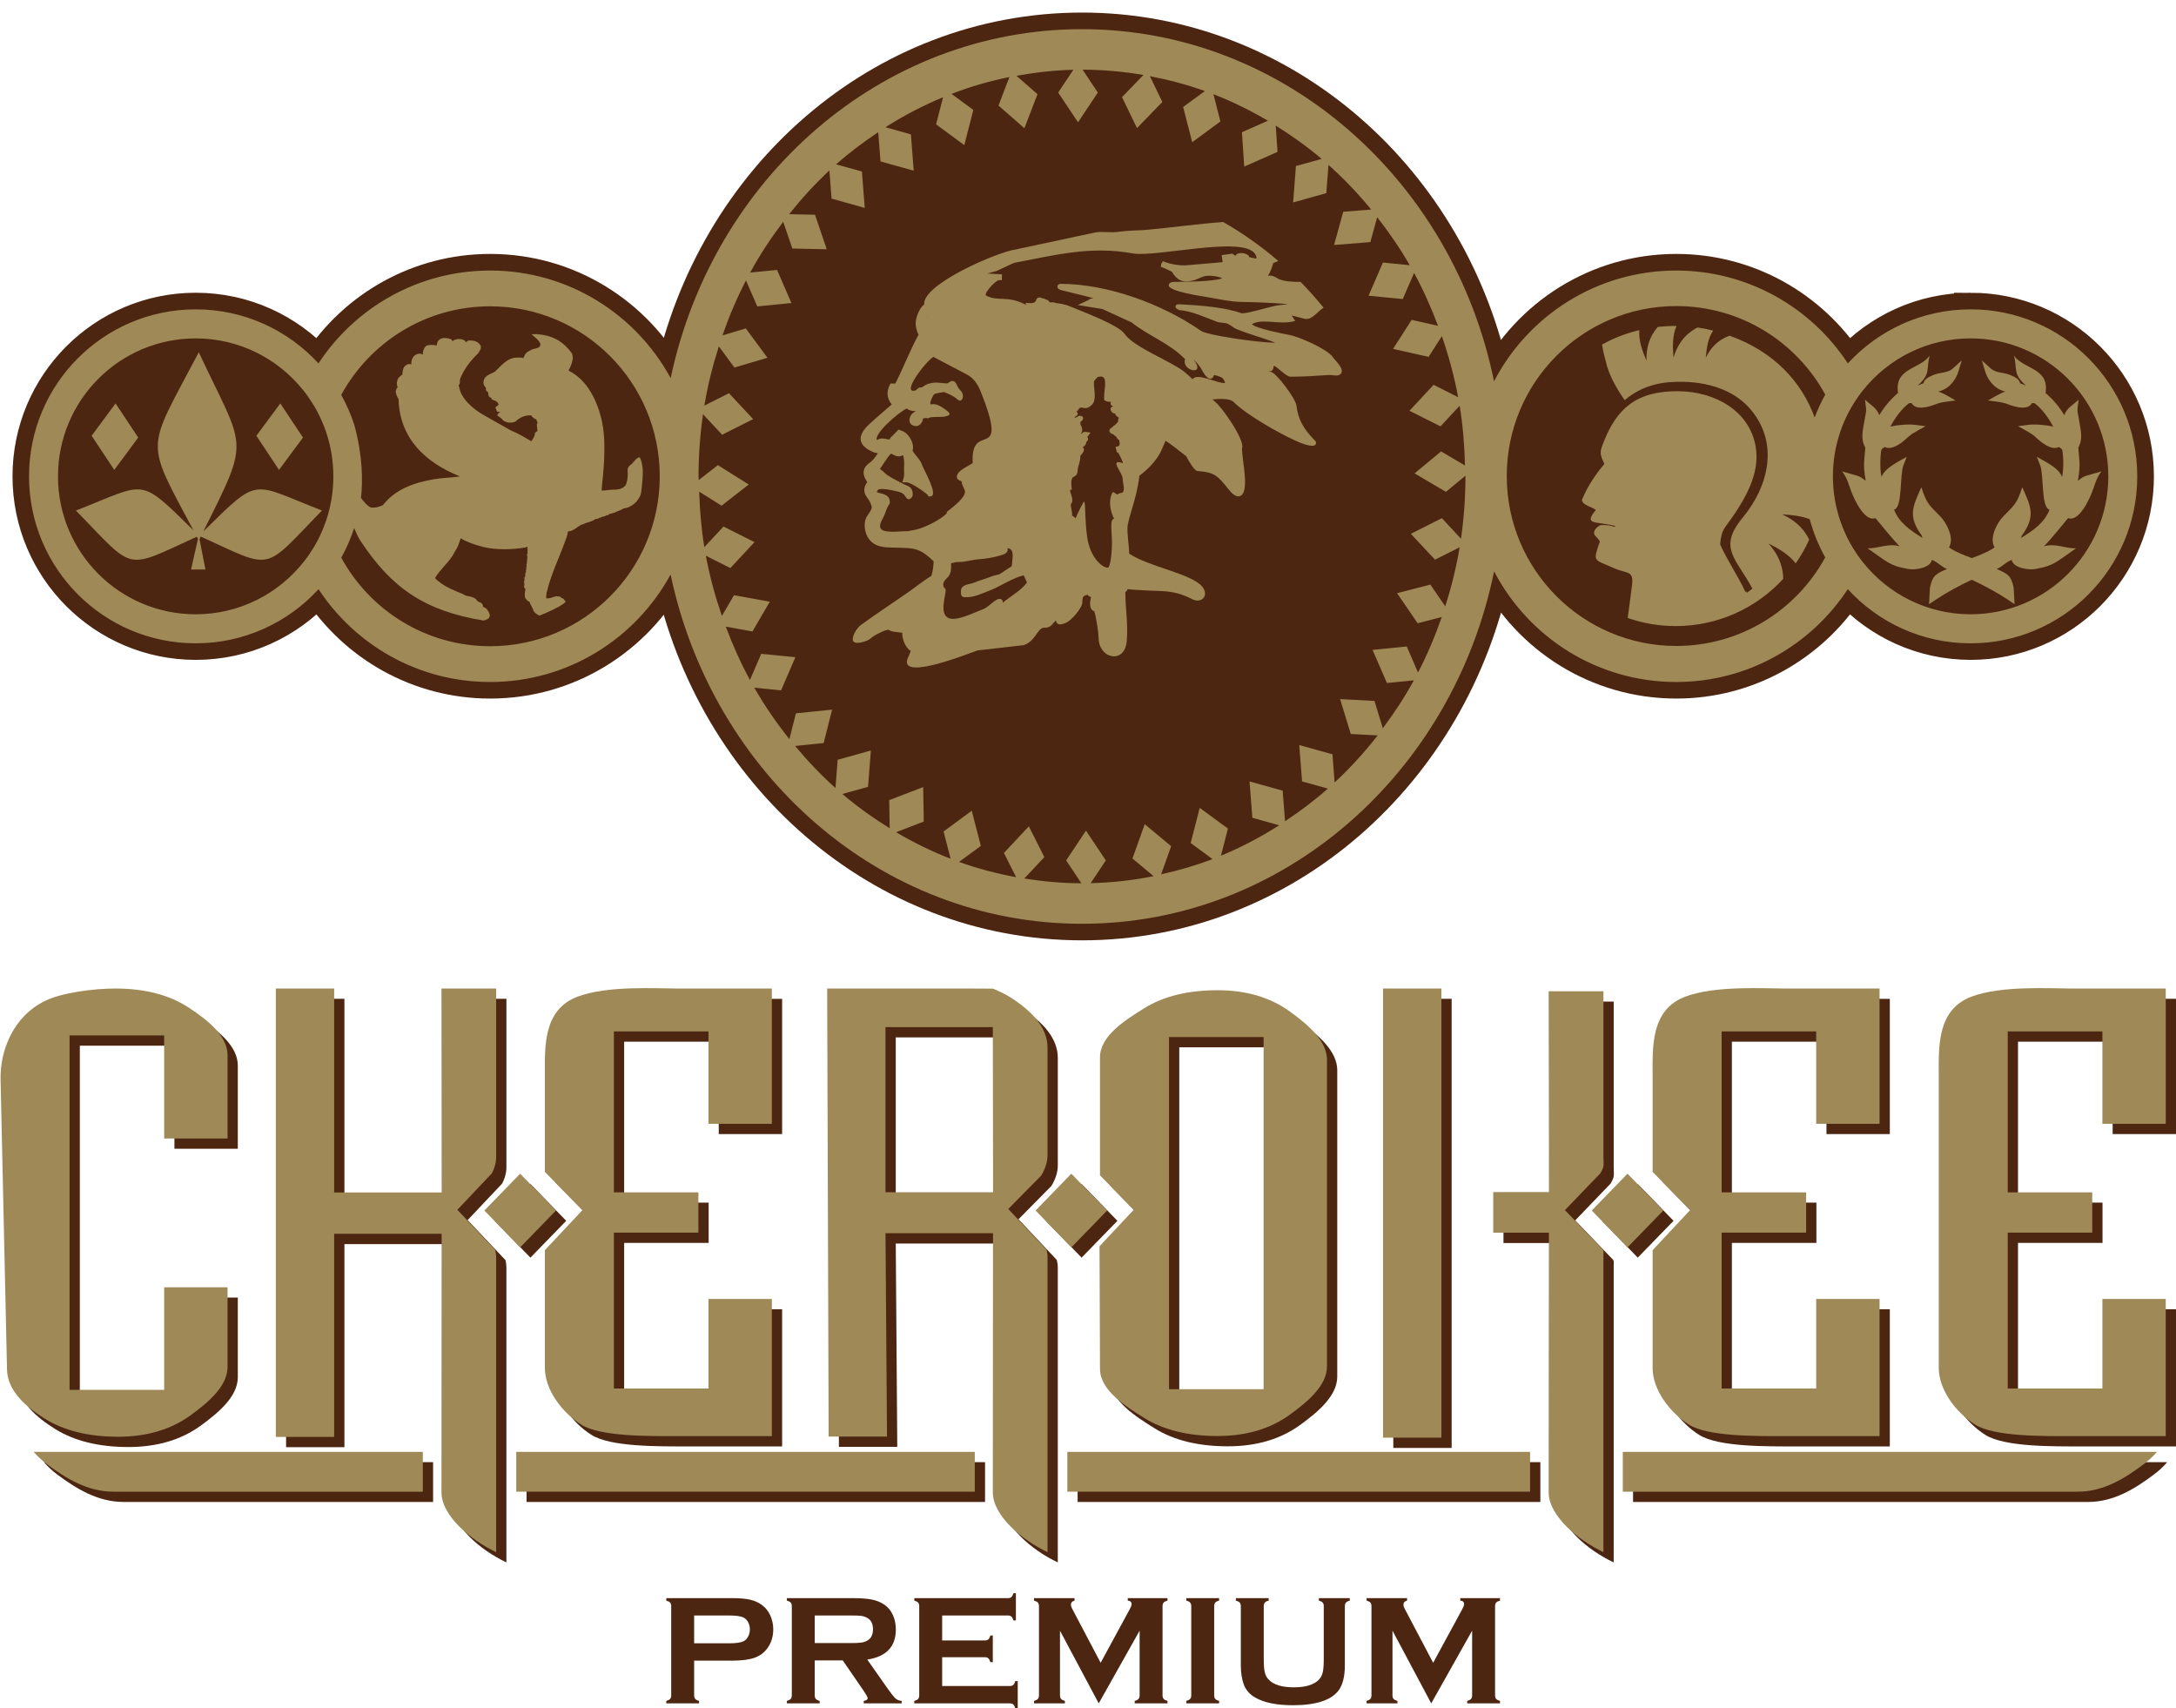 <svg width="279" height="219" viewBox="0 0 279 219" fill="none" xmlns="http://www.w3.org/2000/svg">
<g clip-path="url(#clip0_487_776)">
<path d="M252.669 39.658C246.44 39.658 240.832 42.328 236.926 46.589C232.221 39.417 224.116 34.682 214.915 34.682C204.766 34.682 195.951 40.444 191.56 48.88C186.285 23.077 164.634 3.74 138.729 3.74C112.965 3.74 91.407 22.871 85.989 48.474C81.529 40.26 72.833 34.681 62.845 34.681C53.642 34.681 45.543 39.416 40.834 46.587C36.928 42.327 31.32 39.658 25.091 39.658C13.291 39.658 3.723 49.241 3.723 61.066C3.723 72.883 13.291 82.471 25.091 82.471C31.325 82.471 36.936 79.795 40.843 75.531C45.547 82.695 53.643 87.431 62.845 87.431C72.829 87.431 81.517 81.856 85.981 73.65C91.385 99.269 112.947 118.425 138.729 118.425C164.652 118.425 186.306 99.066 191.568 73.243C195.961 81.673 204.77 87.43 214.915 87.43C224.117 87.43 232.209 82.694 236.917 75.527C240.824 79.794 246.436 82.471 252.669 82.471C264.468 82.471 274.032 72.883 274.032 61.065C274.032 49.24 264.468 39.657 252.669 39.657V39.658Z" fill="#4D2612"/>
<path d="M252.678 39.655C246.448 39.655 240.84 42.324 236.935 46.586C232.23 39.414 224.125 34.678 214.924 34.678C204.774 34.678 195.96 40.441 191.568 48.877C186.294 23.073 164.644 3.737 138.738 3.737C112.973 3.737 91.415 22.867 85.998 48.471C81.537 40.257 72.842 34.678 62.852 34.678C53.651 34.678 45.55 39.413 40.842 46.583C36.936 42.324 31.327 39.654 25.1 39.654C13.299 39.654 3.73 49.237 3.73 61.062C3.73 72.88 13.299 82.468 25.1 82.468C31.333 82.468 36.944 79.792 40.852 75.527C45.556 82.691 53.651 87.428 62.852 87.428C72.838 87.428 81.525 81.853 85.989 73.646C91.394 99.266 112.956 118.422 138.738 118.422C164.66 118.422 186.314 99.063 191.577 73.24C195.97 81.67 204.78 87.427 214.924 87.427C224.126 87.427 232.218 82.691 236.926 75.524C240.832 79.791 246.444 82.467 252.678 82.467C264.476 82.467 274.042 72.879 274.042 61.062C274.042 49.237 264.476 39.654 252.678 39.654V39.655Z" stroke="#4D2612" stroke-width="4.251" stroke-miterlimit="10"/>
<path d="M234.182 145.382V133.543H222.058V154.174H232.893V159.333H222.058V179.322H234.182V167.841H242.307V185.425H230.239C226.452 185.425 220.312 185.495 217.859 183.946C215.407 182.399 213.207 179.475 213.207 176.684V161.585L218.014 156.451L213.207 151.549V139.297C213.207 135.617 212.918 130.769 217.398 129.084C221.231 127.64 227.44 128.046 230.239 128.046H242.307V145.384H234.182V145.382Z" fill="#4D2612"/>
<path d="M270.877 145.382V133.543H258.742V154.174H269.578V159.333H258.742V179.322H270.877V167.841H279V185.425H266.931C263.138 185.425 257 185.495 254.553 183.946C252.096 182.399 249.897 179.475 249.897 176.684C249.897 164.225 249.897 151.762 249.897 139.296C249.897 135.617 249.61 130.769 254.092 129.084C257.918 127.639 264.128 128.045 266.932 128.045H279.001V145.383H270.878L270.877 145.382Z" fill="#4D2612"/>
<path d="M22.364 147.266V134.057H10.236V179.491H22.364V166.346H30.491V176.54C30.491 178.978 28.151 181.016 25.671 182.809C23.185 184.595 20.105 185.503 16.471 185.503C12.675 185.503 9.555 184.73 7.099 183.212C4.648 181.687 2.279 179.646 2.215 176.9L1.389 139.719C1.309 136.096 2.93 131.663 7.1 129.624C9.259 128.573 13.292 128.045 16.094 128.045C19.908 128.045 23.057 128.87 25.527 130.499C28.007 132.134 30.491 134.108 30.491 136.614V147.267H22.364V147.266Z" fill="#4D2612"/>
<path d="M92.155 145.382V133.543H80.028V154.174H90.861V159.333H80.028V179.322H92.155V167.841H100.281V185.425H88.206C84.416 185.425 78.284 185.495 75.831 183.946C73.379 182.399 71.179 179.475 71.179 176.684V161.585L75.989 156.451L71.179 151.549V139.297C71.179 135.617 70.884 130.769 75.374 129.084C79.199 127.64 85.408 128.046 88.206 128.046H100.281V145.384H92.155V145.382Z" fill="#4D2612"/>
<path d="M171.459 176.459C171.459 178.892 169.123 180.926 166.638 182.718C164.155 184.501 161.081 185.411 157.439 185.411C153.652 185.411 150.518 184.644 148.07 183.123C145.619 181.6 142.37 179.557 142.355 176.821L142.294 161.086L146.672 156.411L142.355 151.992V136.85C142.355 134.108 145.619 132.064 148.07 130.547C150.518 129.028 153.652 128.261 157.439 128.261C161.081 128.261 164.154 129.17 166.638 130.953C169.123 132.735 171.459 134.776 171.459 137.207V176.458V176.459ZM151.203 179.41H163.329V134.261H151.203V179.41Z" fill="#4D2612"/>
<path d="M57.921 128.045H64.932V149.643C64.932 150.363 64.732 151.057 64.391 151.721L59.958 156.411L64.812 161.547C64.888 161.857 64.931 162.183 64.931 162.514C64.931 175.107 64.931 187.669 64.931 200.295C61.602 198.728 57.92 195.601 57.92 192.624C57.92 181.644 57.933 170.475 57.94 159.489H44.161V185.526H36.681V128.045H44.161V154.186H57.945C57.955 145.14 57.919 137.088 57.919 128.045H57.921Z" fill="#4D2612"/>
<path d="M186.126 185.621H178.645V128.045H186.126C186.126 146.876 186.126 166.79 186.126 185.621ZM199.88 128.397H206.903V149.643C206.903 150.746 207.064 150.766 206.511 151.724L201.969 156.449L206.807 161.486C206.954 161.761 206.902 161.49 206.902 162.513C206.902 175.106 206.902 187.668 206.902 200.294C203.566 198.727 199.88 195.6 199.88 192.624C199.88 181.643 199.896 170.326 199.913 159.347H192.771V154.139H199.913C199.932 145.093 199.88 137.441 199.88 128.396L199.88 128.397Z" fill="#4D2612"/>
<path d="M114.852 132.989V154.158H128.645L128.612 132.989H114.852H114.852ZM128.613 128.058C129.557 128.427 130.436 128.877 131.237 129.414C133.716 131.079 135.628 133.087 135.628 135.627C135.628 140.22 135.628 144.816 135.628 149.408C135.628 150.308 135.314 151.189 134.815 152.028L130.592 156.305L135.497 161.518C135.58 161.844 135.627 162.179 135.627 162.515C135.627 175.107 135.627 187.67 135.627 200.296C132.3 198.729 128.612 195.602 128.612 192.625C128.612 181.644 128.625 170.397 128.636 159.413H114.852L115.045 185.481H107.563L107.372 128.045C108.971 128.045 128.613 128.032 128.613 128.059V128.058Z" fill="#4D2612"/>
<path fill-rule="evenodd" clip-rule="evenodd" d="M63.42 156.503L68.009 151.783L72.6 156.503L68.009 161.224L63.42 156.503Z" fill="#4D2612"/>
<path d="M209.386 187.443H277.87C277.389 188.009 276.819 188.544 276.149 189.041C273.751 190.846 271.006 192.546 267.733 192.546H209.386V187.443Z" fill="#4D2612"/>
<path d="M55.53 187.443H5.632C6.119 188.009 6.689 188.544 7.359 189.041C9.786 190.846 12.545 192.546 15.848 192.546H55.53V187.443Z" fill="#4D2612"/>
<path d="M67.511 192.546H126.299V187.443H67.511V192.546Z" fill="#4D2612"/>
<path d="M138.168 192.546H197.499V187.443H138.168V192.546Z" fill="#4D2612"/>
<path fill-rule="evenodd" clip-rule="evenodd" d="M134.097 156.503L138.681 151.783L143.271 156.503L138.681 161.224L134.097 156.503Z" fill="#4D2612"/>
<path fill-rule="evenodd" clip-rule="evenodd" d="M205.403 156.503L209.988 151.783L214.577 156.503L209.988 161.224L205.403 156.503Z" fill="#4D2612"/>
<path d="M232.865 144.064V132.224H220.742V152.854H231.577V158.015H220.742V178.004H232.865V166.522H240.991V184.106H228.923C225.136 184.106 218.996 184.176 216.543 182.627C214.091 181.081 211.892 178.157 211.892 175.365V160.267L216.698 155.133L211.892 150.231V137.978C211.892 134.299 211.602 129.451 216.083 127.767C219.915 126.322 226.125 126.726 228.923 126.726H240.991V144.065H232.865V144.064Z" fill="#9F8956"/>
<path d="M269.562 144.064V132.224H257.426V152.854H268.262V158.015H257.426V178.004H269.562V166.523H277.684V184.106H265.616C261.823 184.106 255.685 184.176 253.237 182.627C250.78 181.081 248.581 178.157 248.581 175.365C248.581 162.906 248.581 150.444 248.581 137.977C248.581 134.298 248.294 129.45 252.776 127.766C256.602 126.321 262.812 126.726 265.616 126.726H277.685V144.065H269.562L269.562 144.064Z" fill="#9F8956"/>
<path d="M21.049 145.947V132.737H8.921V178.173H21.049V165.028H29.175V175.22C29.175 177.66 26.836 179.698 24.355 181.49C21.869 183.277 18.79 184.185 15.155 184.185C11.359 184.185 8.24 183.412 5.784 181.894C3.332 180.369 0.964 178.326 0.899 175.581L0.074 138.401C-0.007 134.778 1.614 130.344 5.784 128.305C7.943 127.255 11.976 126.726 14.779 126.726C18.592 126.726 21.742 127.552 24.212 129.181C26.692 130.815 29.175 132.79 29.175 135.296V145.949H21.049V145.947Z" fill="#9F8956"/>
<path d="M90.839 144.064V132.224H78.712V152.854H89.545V158.015H78.712V178.004H90.839V166.522H98.965V184.106H86.891C83.1 184.106 76.968 184.176 74.515 182.627C72.063 181.081 69.863 178.157 69.863 175.365V160.267L74.673 155.133L69.863 150.231V137.978C69.863 134.299 69.568 129.451 74.058 127.767C77.883 126.322 84.092 126.726 86.891 126.726H98.965V144.065H90.839V144.064Z" fill="#9F8956"/>
<path d="M170.143 175.141C170.143 177.574 167.807 179.608 165.322 181.398C162.839 183.183 159.766 184.092 156.123 184.092C152.336 184.092 149.202 183.325 146.754 181.804C144.303 180.28 141.054 178.239 141.039 175.503L140.978 159.768L145.356 155.093L141.039 150.674V135.532C141.039 132.789 144.303 130.746 146.754 129.228C149.202 127.709 152.335 126.943 156.123 126.943C159.766 126.943 162.838 127.851 165.322 129.634C167.807 131.417 170.143 133.457 170.143 135.889V175.14V175.141ZM149.887 178.091H162.014V132.943H149.887V178.091Z" fill="#9F8956"/>
<path d="M56.605 126.725H63.616V148.325C63.616 149.045 63.416 149.74 63.075 150.402L58.642 155.093L63.496 160.228C63.572 160.539 63.615 160.865 63.615 161.196C63.615 173.788 63.615 186.35 63.615 198.977C60.286 197.41 56.604 194.283 56.604 191.307C56.604 180.325 56.619 169.157 56.624 158.17H42.845V184.208H35.365V126.725H42.845V152.868H56.629C56.639 143.821 56.603 135.771 56.603 126.725H56.605Z" fill="#9F8956"/>
<path d="M184.811 184.303H177.329V126.725H184.811C184.811 145.557 184.811 165.472 184.811 184.303ZM198.565 127.079H205.588V148.325C205.588 149.428 205.749 149.448 205.196 150.405L200.652 155.131L205.492 160.168C205.638 160.442 205.587 160.172 205.587 161.195C205.587 173.788 205.587 186.35 205.587 198.976C202.251 197.409 198.564 194.282 198.564 191.306C198.564 180.325 198.581 169.008 198.598 158.029H191.457V152.82H198.598C198.617 143.775 198.564 136.121 198.564 127.078L198.565 127.079Z" fill="#9F8956"/>
<path d="M113.536 131.671V152.838H127.329L127.296 131.671H113.536H113.536ZM127.297 126.74C128.241 127.109 129.12 127.557 129.922 128.095C132.4 129.76 134.311 131.769 134.311 134.309C134.311 138.901 134.311 143.495 134.311 148.088C134.311 148.99 133.998 149.87 133.499 150.708L129.276 154.987L134.181 160.2C134.264 160.526 134.311 160.86 134.311 161.196C134.311 173.789 134.311 186.351 134.311 198.977C130.984 197.41 127.296 194.284 127.296 191.307C127.296 180.326 127.309 169.078 127.319 158.095H113.536L113.729 184.163H106.246L106.056 126.726C107.655 126.726 127.297 126.714 127.297 126.74V126.74Z" fill="#9F8956"/>
<path fill-rule="evenodd" clip-rule="evenodd" d="M62.104 155.184L66.694 150.464L71.285 155.184L66.694 159.907L62.104 155.184Z" fill="#9F8956"/>
<path d="M208.07 186.125H276.554C276.073 186.69 275.503 187.226 274.833 187.723C272.436 189.528 269.69 191.228 266.418 191.228H208.07V186.125Z" fill="#9F8956"/>
<path d="M54.214 186.125H4.316C4.803 186.69 5.372 187.226 6.043 187.723C8.47 189.528 11.229 191.228 14.532 191.228H54.214V186.125H54.214Z" fill="#9F8956"/>
<path d="M66.195 191.228H124.983V186.125H66.195V191.228Z" fill="#9F8956"/>
<path d="M136.852 191.228H196.183V186.125H136.852V191.228Z" fill="#9F8956"/>
<path fill-rule="evenodd" clip-rule="evenodd" d="M132.782 155.184L137.365 150.464L141.955 155.184L137.365 159.907L132.782 155.184Z" fill="#9F8956"/>
<path fill-rule="evenodd" clip-rule="evenodd" d="M204.087 155.184L208.672 150.464L213.262 155.184L208.672 159.907L204.087 155.184Z" fill="#9F8956"/>
<path d="M154.012 42.426C149.069 38.992 142.043 36.389 135.969 36.389C135.483 36.389 135.4 37.029 136.027 37.186C136.195 37.226 136.357 37.265 136.524 37.305C137.124 37.451 137.73 37.605 138.328 37.751C138.95 37.904 139.567 38.057 140.182 38.215C139.997 38.235 139.836 38.283 139.69 38.367C139.567 38.437 139.459 38.52 139.331 38.575L138.188 39.106L141.341 39.612L145.079 41.325C147.228 43.031 149.899 43.986 151.842 45.938C151.883 45.97 151.908 46.008 151.95 46.046C151.44 47.583 154.712 48.241 153.042 46.113C153.361 46.377 153.835 46.981 153.959 47.172C154.191 47.576 154.724 48.703 155.29 48.534C155.519 48.463 155.613 48.279 155.645 48.077C155.994 48.102 156.706 48.368 156.82 48.547C156.877 48.637 157.056 48.932 157.08 49.083C156.35 49.288 153.455 47.682 152.915 48.624C152.567 48.284 152.205 47.949 151.836 47.656C150.042 46.231 145.416 44.565 144.183 42.789C143.39 41.648 138.755 39.928 137.31 39.323L137.243 39.298H137.23C136.927 39.154 136.481 39.03 136.176 38.969C135.903 38.916 135.643 38.877 135.37 38.84C135.129 38.709 134.824 38.776 134.675 38.763C134.653 38.763 134.621 38.763 134.601 38.758C134.563 38.708 134.518 38.661 134.475 38.611C134.319 38.404 134.199 38.449 134.014 38.356C133.865 38.235 133.767 38.261 133.617 38.242C133.385 38.083 132.963 38.044 132.837 38.499C132.614 39.278 130.956 38.458 131.649 39.13C129.135 37.775 127.979 38.745 126.405 37.871C126.2 37.491 127.661 35.951 128.083 35.913H128.456L128.472 35.167L126.566 35.065L127.746 34.75L130.018 33.698C135.286 32.708 139.798 31.494 145.217 32.483C148.221 33.033 159.372 30.165 160.933 32.56C161.022 32.697 161.076 32.85 161.102 33.009L161.055 33.161L160.158 32.961C160.156 32.846 160.199 32.776 159.774 32.569C159.251 32.321 158.428 32.455 158.428 32.805L158.005 32.525L156.636 32.701L156.769 33.609L151.908 34.026C151.134 34.026 150.187 33.887 149.439 33.616C149.424 33.614 149.416 33.609 149.404 33.603L149.084 33.486L149.017 33.645C148.916 33.727 148.871 33.862 148.884 33.995L148.813 34.192L149.15 34.325C149.154 34.325 149.156 34.328 149.163 34.328C149.521 34.474 149.896 34.659 150.246 34.834C150.933 35.925 151.607 36.304 152.998 35.953C153.387 35.859 153.884 35.584 154.306 35.449C154.713 35.239 156.186 35.381 156.704 35.671C155.709 36.117 151.361 36.138 150.687 36.138C150.388 36.138 149.912 36.138 149.853 36.539C149.742 37.367 154.192 37.981 154.751 38.079C156.035 38.312 157.97 38.712 159.259 38.712C160.041 38.712 163.263 38.799 165.123 38.995C164.613 39.065 164.118 39.116 163.941 39.132C162.971 39.23 159.776 40.309 159.135 40.147C157.106 39.39 153.779 39.141 151.582 39.026C151.429 39.01 151.277 39.008 151.118 39.008C150.578 39.008 150.563 39.529 151.146 39.723L151.141 39.751L151.367 39.774C151.417 39.784 151.474 39.786 151.525 39.79C152.909 39.937 154.671 40.741 155.986 41.233C156.455 41.418 156.981 41.328 157.397 41.502C157.789 41.667 158.144 42.026 158.565 42.198C160.041 42.799 161.542 43.203 163.022 43.74C163.115 43.776 163.308 43.845 163.511 43.931C161.247 43.935 154.751 42.952 154.014 42.43L154.012 42.426ZM143.779 63.19C143.554 63.219 143.398 63.279 143.267 63.413C143.09 63.318 142.862 63.158 142.76 63.096C142.564 62.974 141.858 64.559 142.844 66.493C142.25 66.562 142.571 68.204 142.571 69.507C142.564 71.193 142.319 72.643 142.095 72.746C141.738 72.911 140.25 72.109 139.592 69.797C139.02 67.757 139.261 64.177 138.973 64.3L138.915 64.401C138.683 64.779 138.239 65.668 137.914 66.434C137.788 66.294 137.636 66.186 137.458 66.116C137.506 65.614 137.268 64.975 137.293 64.656C137.782 64.119 137.21 63.269 137.185 62.818L137.427 62.78L137.389 62.42C137.185 60.486 138.093 61.599 138.18 60.277C138.208 59.691 138.531 59.231 138.519 58.458C138.69 58.166 139.216 57.758 138.882 57.407C138.862 57.382 138.836 57.362 138.818 57.347C138.998 57.223 139.158 57.083 139.23 56.891C139.295 56.727 139.316 56.643 139.316 56.593C139.536 56.467 139.568 56.23 139.415 56.007C139.427 55.995 139.433 55.986 139.439 55.977L139.833 55.455L139.18 55.365C138.888 55.333 138.83 55.472 138.646 55.613C138.634 55.62 138.611 55.62 138.593 55.626C138.659 55.466 138.792 55.324 138.754 54.984C138.729 54.729 138.553 54.548 138.537 54.417C138.525 54.347 138.506 54.157 138.531 54.077C138.633 54.017 138.709 53.95 138.774 53.877L138.796 53.859L138.792 53.852C138.974 53.578 138.837 53.279 138.462 53.317L138.437 53.279L138.271 53.355C138.256 53.362 138.246 53.368 138.228 53.375C138.132 53.413 138.137 53.403 138.093 53.445C137.98 53.496 137.875 53.547 137.769 53.61C137.801 53.511 137.835 53.438 137.853 53.425C138.309 53.164 138.235 52.962 138.028 52.777C138.247 52.606 138.336 52.356 138.482 52.275C138.799 52.115 139.206 52.67 139.968 51.919C140.773 51.251 140.059 49.272 140.316 48.808C140.424 48.617 140.587 48.553 140.705 48.353C142.268 47.822 141.502 49.908 141.568 51.085L141.581 51.289L141.759 51.393C141.988 51.523 142.228 51.505 142.436 51.514C142.368 51.727 142.344 51.934 142.664 52.054C142.686 52.061 142.705 52.07 142.725 52.07V52.077C142.48 52.163 142.288 52.318 142.445 52.662C142.559 52.91 142.757 52.977 142.966 53.015C143.007 53.2 143.15 53.378 143.341 53.455C143.359 53.457 143.365 53.464 143.384 53.468C143.401 53.534 143.413 53.598 143.449 53.653C143.341 53.785 143.329 53.927 143.365 54.047C143.22 54.233 143.004 54.459 142.887 54.533L142.706 54.634V54.697C142.449 54.882 142.045 55.08 142.344 55.462C142.467 55.608 142.607 55.646 142.751 55.658C142.758 55.672 142.763 55.674 142.763 55.684C142.858 55.856 142.941 55.856 143.088 55.936C143.137 55.99 143.178 56.133 143.245 56.219C143.315 56.296 143.405 56.343 143.486 56.403C143.525 56.588 143.585 56.869 143.558 56.995C143.525 57.081 143.461 57.167 143.378 57.202L143.028 57.303L143.224 58.022L143.341 57.993C143.544 58.308 143.861 58.957 144 59.373C142.099 58.749 143.934 60.566 143.934 61.312C143.934 61.803 144.383 63.111 143.781 63.19H143.779ZM128.554 77.28C128.589 77.122 128.561 76.976 128.434 76.867C128.028 76.505 127.247 77.28 126.949 77.513C126.757 77.662 126.373 77.967 126.16 78.049C125.085 78.463 123.319 79.337 122.196 79.337C120.401 79.337 121.055 77.094 121.229 75.92C121.341 75.213 121.02 75.621 120.928 74.945C121.061 73.896 122.079 74.338 121.938 72.219C122.254 72.125 122.597 72.039 122.9 72.045C123.859 72.051 124.674 71.743 125.564 71.688C126.395 71.631 127.424 71.465 128.227 71.218C128.37 71.177 128.523 71.129 128.663 71.078C129.07 70.926 129.316 70.595 129.157 70.284C130.154 70.344 129.793 71.575 129.725 72.581L128.22 73.572C128.002 73.712 127.51 73.736 127.209 73.864C126.465 74.195 125.653 74.357 124.91 74.691C124.373 74.933 123.206 74.869 123.206 75.778C123.206 76.17 123.175 76.568 123.753 76.568C124.998 76.568 125.722 76.142 126.84 75.724C128.187 75.222 129.825 74.08 131.26 73.756L131.673 74.669C130.962 75.665 129.653 76.378 128.554 77.28ZM117.398 67.906C117.038 67.974 116.693 68.044 116.331 68.102C116.102 68.091 116.376 68.102 116.122 68.088C115.41 68.111 114.731 68.21 114.025 68.152C113.924 68.136 113.822 68.114 113.705 68.12C112.571 67.951 112.699 67.319 113.226 66.384C113.492 65.906 113.594 65.416 113.819 64.964C113.949 64.698 114.158 64.59 114.074 64.233C114.064 63.482 113.245 63.318 112.662 63.177C112.613 63.161 112.445 63.114 112.419 63.069C112.413 63.024 112.483 62.914 112.502 62.884C112.57 62.79 112.648 62.733 112.766 62.714C113.332 62.627 114.135 62.796 114.7 62.923C115.009 62.99 115.43 63.069 115.703 63.242C115.939 63.384 116.021 63.566 116.179 63.782C116.383 64.087 116.645 64.026 116.815 63.852C117.163 63.604 117.034 62.884 116.793 62.583C116.565 62.304 116.307 62.268 116.007 62.127C115.404 61.817 113.851 61.078 113.436 60.626C113.212 60.392 113.017 60.264 112.815 60.111C113.138 59.749 114.21 57.839 114.356 58.203L114.687 58.368C115.075 58.559 115.455 58.539 115.799 58.343C115.909 58.813 115.956 59.316 115.919 59.767C115.867 60.342 116.014 60.754 115.842 61.344L115.699 61.831L116.204 61.834C116.807 61.847 118.45 62.98 118.96 63.464L119.031 63.651L119.316 63.628C120.389 63.551 118.433 60.2 118.229 59.614C117.944 58.799 117.328 58.374 117.001 57.769C117.283 56.983 116.645 55.828 116.001 55.412C115.823 55.298 115.626 55.218 115.429 55.15L115.207 55.072L114.121 56.179C114.194 56.604 113.257 55.975 112.616 56.318C112.555 56.354 112.501 56.388 112.457 56.419C111.931 55.745 115.178 52.832 116.284 52.367C116.54 52.65 117.03 52.679 117.422 52.718C117.378 52.743 117.337 52.766 117.291 52.788C116.521 53.156 116.236 54.468 117.338 54.614C117.841 54.727 118.329 54.164 118.338 53.659C118.474 53.607 118.714 53.567 118.804 53.583L118.928 53.633L119.071 53.575C119.566 53.375 120.544 53.499 121.113 53.404C122.18 53.225 121.678 52.826 121.177 52.475C120.636 52.094 120.113 51.725 119.405 51.823C119.379 51.823 119.322 51.84 119.302 51.83C119.184 51.61 119.598 50.708 119.773 50.548C119.931 50.404 120.687 50.325 120.998 50.262C121.189 50.301 121.525 50.454 121.678 50.529C122.039 50.701 122.491 50.949 122.79 51.226C123.322 51.725 123.843 50.67 123.083 49.982C122.636 49.572 122.668 48.787 122.046 48.847C121.81 48.876 121.545 49.155 121.411 49.155C120.446 49.126 120.097 48.9 119.007 49.207C118.683 49.295 118.432 49.536 118.16 49.67C117.728 49.598 117.562 50.001 117.365 50.055C115.495 50.555 118.605 46.413 119.67 45.751L123.956 48.001C124.846 48.461 125.392 49.302 125.754 50.212C129.514 59.712 124.38 53.671 124.719 59.359C124.117 59.806 122.592 60.355 122.69 61.204C122.737 61.586 123.236 61.602 123.291 61.726C123.342 62.237 123.564 62.451 123.703 62.872C123.965 63.68 122.104 65.062 121.618 65.447L121.366 65.645L121.426 65.746C120.744 66.595 118.394 67.712 117.398 67.905V67.906ZM118.935 40.447L118.94 40.441C118.928 40.499 118.908 40.562 118.868 40.632C118.866 40.645 118.858 40.658 118.848 40.67C118.87 40.582 118.908 40.499 118.935 40.447ZM165.284 42.928C164.701 42.82 161.046 42.126 160.511 41.561C160.677 41.446 161.073 41.324 161.197 41.3C162.176 41.049 164.34 41.51 165.528 41.261L166.065 41.146L165.62 40.437L167.182 40.847C168.191 41.118 168.753 40.082 169.671 39.461H169.72C168.785 38.307 167.798 37.2 166.761 36.141C165.826 36.134 164.819 36.113 163.965 35.778C162.056 34.519 162.392 36.624 163.26 33.723C163.485 33.641 163.701 33.551 163.896 33.45C161.699 31.566 159.336 29.891 156.831 28.462C153.586 28.7 150.336 29.154 147.179 29.452C145.944 29.562 144.693 29.531 143.464 29.715C142.502 29.855 141.464 29.659 140.492 29.786L130.243 31.98C127.912 32.286 118.228 36.454 118.501 39.022C118.247 39.201 117.959 39.614 117.828 39.894C117.301 41.016 117.25 41.808 117.774 42.909C116.672 44.92 115.861 47.078 114.822 49.118C114.812 49.134 114.802 49.147 114.798 49.163H114.189L114.078 49.366C113.611 50.26 113.745 51.129 114.342 51.842C113.341 52.728 112.309 53.568 111.338 54.493C109.779 55.981 110.086 57.219 112.087 58.005C112.246 58.043 112.405 58.082 112.551 58.112C112.242 58.586 111.902 59.057 111.436 59.385C110.956 59.725 110.658 60.173 110.744 60.778C110.799 61.141 110.984 61.487 111.192 61.802C110.916 62.189 110.744 62.623 110.848 63.125C110.916 63.43 111.091 63.672 111.272 63.92C111.364 64.041 111.456 64.175 111.523 64.308C111.567 64.407 111.611 64.506 111.654 64.607C111.694 64.712 111.732 64.823 111.763 64.925C111.809 65.072 111.745 65.246 111.677 65.374C111.37 65.982 110.988 66.22 110.887 66.977C110.823 67.479 110.896 68.013 111.079 68.485C111.878 70.473 113.871 70.142 115.579 70.225C116.152 70.243 116.795 70.262 117.348 70.408C117.858 70.542 118.298 70.784 118.721 71.096C119.072 71.356 119.397 71.655 119.713 71.961C119.662 72.615 119.636 73.201 119.407 73.831C118.43 74.416 117.51 75.173 116.585 75.826C114.524 77.269 112.42 78.631 110.392 80.113C109.889 80.485 109.337 81.348 109.337 81.983C109.337 82.829 111.296 82.222 111.655 81.821C111.915 81.542 113.591 80.635 113.959 80.746C114.251 81.007 115.097 81.033 115.688 81.11C115.636 81.86 116.084 83.068 116.773 83.444C116.703 83.717 116.405 84.295 116.334 84.513C115.465 87.327 124.52 83.644 125.33 83.385L131.238 82.708C132.769 82.226 133.033 80.479 133.842 80.479C134.887 80.479 134.88 79.925 135.386 79.554C135.519 80.155 135.932 80.148 136.694 79.833C137.355 79.554 138.771 77.933 138.771 77.231C138.771 76.344 138.996 76.384 139.425 76.242C139.533 76.381 139.682 76.451 139.879 76.546C139.739 77.17 139.609 78.124 140.295 78.356C140.542 78.99 140.859 81.185 140.859 81.732C140.859 84.488 144.219 85.201 144.467 82.177C144.661 79.874 144.292 78.077 144.286 75.888C144.451 75.834 144.531 75.694 144.562 75.522C145.79 75.681 148.416 75.742 149.019 75.777C150.519 75.858 151.559 76.152 152.881 76.82C154.083 77.422 155.117 76.305 154.083 75.134C152.671 73.528 147.223 72.629 144.784 70.974C144.759 69.817 144.486 68.458 144.58 67.387C144.803 66.149 145.386 64.575 145.686 63.245C145.856 62.502 146.009 61.743 146.092 60.986C147.178 60.163 148.172 59.168 148.81 57.962C148.922 57.768 149.308 56.771 149.438 56.516C149.858 56.713 151.655 58.137 152.089 58.486C152.341 58.965 153.131 60.352 153.512 60.377C155.701 60.546 156.112 60.949 157.485 62.686C157.807 63.094 158.424 63.828 159.031 63.576C159.893 63.217 159.605 60.936 159.532 60.205C159.484 59.69 159.202 57.882 159.256 57.444C159.633 56.369 156.571 52.054 155.795 51.511C155.687 51.425 155.579 51.317 155.466 51.203C156.431 51.119 157.694 51.05 158.173 51.537C159.815 53.181 163.997 55.548 166.175 56.527C166.581 56.712 168.442 57.52 168.696 56.947C168.828 56.642 168.617 56.499 168.59 56.471C167.26 55.132 166.431 53.862 166.219 51.967C166.123 51.121 163.635 47.727 162.898 47.654C162.816 47.641 162.692 47.609 162.529 47.56C162.586 47.572 162.646 47.582 162.709 47.588C163.258 47.655 163.26 47.177 163.323 46.878C163.828 47.078 164.914 48.291 165.464 48.291C167.08 48.291 168.747 48.188 170.362 48.075C170.875 48.032 171.602 48.366 171.956 47.852C172.365 47.24 171.208 46.249 170.871 45.759C170.162 44.734 166.536 43.149 165.283 42.926L165.284 42.928Z" fill="#9F8956"/>
<path d="M26.07 68.127C32.187 55.883 31.44 57.868 25.488 45.16C18.722 58.04 18.495 56.114 24.793 67.976C17.679 60.98 18.854 61.91 9.736 65.447C17.406 73.332 15.855 73.076 25.231 68.806L25.382 69.092L24.495 73.007H26.342L25.579 69.116L25.741 68.785C35.169 73.076 33.601 73.346 41.281 65.447C32.1 61.887 33.36 60.971 26.07 68.127H26.07Z" fill="#9F8956"/>
<path d="M38.845 56.096L35.939 51.719L32.872 55.862L35.775 60.238L38.845 56.096Z" fill="#9F8956"/>
<path d="M17.722 56.096L14.816 51.719L11.749 55.862L14.652 60.238L17.722 56.096Z" fill="#9F8956"/>
<path d="M268.251 60.773C267.183 61.07 267.191 61.04 266.419 61.638C266.85 59.359 266.503 58.569 266.483 57.359C267.145 56.148 266.744 55.091 266.524 53.598C266.469 53.186 266.326 52.798 266.371 52.388L266.511 51.245C265.747 51.944 265.059 52.252 264.67 53.217C264.045 52.159 263.326 51.303 262.275 50.37C262.787 47.152 259.467 47.364 258.213 45.581C258.695 47.319 258.019 47.878 259.755 49.426C259.692 49.393 259.063 49.155 258.999 49.125C258.936 48.547 258.137 48.229 257.63 48.031C256.861 47.73 255.885 47.813 255.269 47.256L254.104 46.201L254.548 47.666C254.818 48.555 255.536 49.555 256.44 49.96C256.635 50.049 256.866 50.136 257.11 50.202C256.735 50.321 256.372 50.492 255.937 50.742L254.89 51.339L256.101 51.5C256.532 51.554 257.026 51.657 257.428 51.816C258.255 52.136 260.008 52.693 260.524 51.673L260.878 51.69C261.269 51.993 262.296 52.878 263.255 54.685C262.415 54.491 260.954 54.338 259.977 54.474L258.75 54.639L259.817 55.23C260.232 55.464 260.683 55.73 261.02 56.059C261.65 56.657 262.996 57.804 263.974 57.307C264.032 57.338 264.087 57.367 264.132 57.399L264.352 57.575C264.374 57.602 264.391 57.63 264.404 57.655C264.493 57.892 264.683 59.834 264.391 61.169C264.18 60.41 263.193 59.707 262.216 59.155L261.161 58.563L261.584 59.652C262.083 60.929 261.681 65.08 262.787 65.335C262.146 66.993 260.731 67.982 259.126 68.97C259.171 68.865 259.21 68.756 259.239 68.651C261.042 66.172 260.396 64.933 259.286 62.46C258.601 64.573 258.328 64.695 256.827 66.234C256.054 67.025 255.015 69.002 255.738 70.149C255.413 70.493 254.075 71.064 253.719 71.202L252.815 71.544L251.917 71.202C251.561 71.064 250.223 70.493 249.898 70.149C250.615 69.002 249.581 67.025 248.809 66.234C247.308 64.695 247.03 64.573 246.351 62.46C245.24 64.933 244.589 66.172 246.397 68.651C246.422 68.756 246.46 68.865 246.511 68.97C244.906 67.981 243.487 66.993 242.849 65.335C243.956 65.08 243.554 60.929 244.052 59.652L244.475 58.563L243.418 59.155C242.444 59.707 241.456 60.41 241.244 61.169C240.953 59.834 241.145 57.892 241.236 57.655C241.244 57.63 241.261 57.602 241.282 57.575L241.501 57.399C241.549 57.367 241.603 57.338 241.667 57.307C242.633 57.804 243.984 56.657 244.615 56.059C244.951 55.73 245.401 55.464 245.817 55.23L246.886 54.639L245.657 54.474C244.682 54.338 243.221 54.491 242.381 54.685C243.339 52.879 244.365 51.993 244.758 51.69L245.112 51.673C245.628 52.693 247.381 52.136 248.208 51.816C248.609 51.657 249.102 51.553 249.533 51.5L250.747 51.339L249.699 50.742C249.263 50.492 248.901 50.321 248.525 50.202C248.77 50.136 249.001 50.049 249.192 49.96C250.1 49.554 250.818 48.555 251.089 47.666L251.533 46.201L250.366 47.256C249.749 47.813 248.774 47.729 248.006 48.031C247.499 48.229 246.7 48.547 246.638 49.125C246.574 49.156 245.945 49.394 245.881 49.426C247.617 47.878 246.94 47.32 247.422 45.581C246.169 47.364 242.849 47.152 243.361 50.37C242.303 51.303 241.591 52.159 240.962 53.217C240.578 52.252 239.889 51.944 239.125 51.245L239.263 52.388C239.311 52.798 239.167 53.187 239.111 53.598C238.888 55.092 238.49 56.148 239.154 57.359C239.129 58.569 238.786 59.359 239.218 61.638C238.441 61.039 238.453 61.07 237.384 60.773L236.198 60.434C236.898 61.391 236.971 61.983 237.378 63.037C237.74 63.984 239.067 66.948 240.464 66.416C241.216 67.312 242.664 69.121 243.563 70.033C242.175 69.6 240.835 70.317 239.455 70.296L241.445 71.692C242.61 72.483 243.272 72.69 244.679 72.947C245.598 73.108 247.5 72.803 247.703 71.772C248.537 72.111 248.875 72.631 249.631 72.941C248.529 73.405 248.027 73.727 247.782 74.281C247.622 74.623 247.51 75.035 247.448 75.407L247.334 77.454L248.184 76.887C249.631 75.922 251.219 75.068 252.815 74.323C254.417 75.068 256.005 75.922 257.453 76.887L258.3 77.454L258.188 75.407C258.125 75.035 258.015 74.623 257.854 74.281C257.609 73.727 257.106 73.406 256.005 72.941C256.76 72.632 257.093 72.111 257.93 71.772C258.136 72.803 260.036 73.108 260.958 72.947C262.363 72.689 263.028 72.483 264.191 71.692L266.177 70.296C264.8 70.317 263.461 69.601 262.076 70.033C262.971 69.121 264.42 67.312 265.172 66.416C266.569 66.948 267.896 63.984 268.254 63.037C268.663 61.983 268.735 61.391 269.433 60.434L268.25 60.773H268.251Z" fill="#9F8956"/>
<path d="M252.669 78.748C247.069 78.748 242.077 76.133 238.843 72.059L238.724 71.908L238.666 71.831L238.61 71.757L238.551 71.68L238.495 71.606L238.268 71.298V71.295L238.052 70.983L238.027 70.948L237.997 70.902C237.853 70.688 237.719 70.475 237.583 70.257L237.57 70.231L237.351 69.864L237.338 69.847L237.157 69.519V69.514L237.143 69.49L237.11 69.427L236.946 69.112L236.928 69.087L236.759 68.742L236.755 68.73C236.451 68.098 236.185 67.447 235.952 66.779V66.775L235.941 66.733L235.923 66.685C235.331 64.918 235.011 63.028 235.011 61.066C235.011 59.097 235.335 57.201 235.927 55.432L235.941 55.391L235.958 55.34C236.277 54.399 236.675 53.496 237.143 52.636L237.161 52.605C237.223 52.493 237.282 52.38 237.346 52.268L237.351 52.261C237.633 51.767 237.943 51.286 238.268 50.827L238.271 50.821L238.521 50.484L238.554 50.436L238.742 50.195L238.787 50.134L238.847 50.06C242.08 45.989 247.069 43.379 252.668 43.379C262.415 43.379 270.32 51.299 270.32 61.065C270.32 70.827 262.414 78.747 252.668 78.747L252.669 78.748ZM217.648 41.984C215.916 42.895 215.046 44.263 214.569 45.843C214.451 44.409 214.425 43.008 214.958 41.785C214.154 41.782 213.354 41.824 212.555 41.911C211.409 43.239 211.063 44.706 211.106 46.245C210.553 44.937 210.085 43.629 210.19 42.322C208.521 42.72 206.904 43.333 205.409 44.173C205.462 44.507 205.52 44.828 205.581 45.137L206.057 46.98C206.575 48.575 207.305 49.835 208.305 51.303C210.73 49.243 213.377 48.886 215.903 48.949C219.771 49.051 222.684 50.386 224.462 52.489C228.154 56.859 226.731 62.392 223.441 66.36C220.199 70.278 222.642 71.595 224.688 75.461C224.459 75.64 224.227 75.819 223.99 75.989L223.91 75.807L223.787 75.881C222.918 73.954 221.376 71.694 220.553 69.791C220.621 68.958 220.764 68.168 221.206 67.559C223.805 64.049 225.704 60.73 225.105 57.236C224.324 52.699 219.932 50.207 215.253 50.152C209.691 50.085 207.272 52.517 205.652 56.577C205.092 57.98 205.078 58.132 205.705 59.464C204.814 60.542 203.671 62.07 202.841 64.049C202.798 64.746 204.031 64.925 204.622 65.37C203.455 66.761 203.965 66.904 205.092 67.065C205.25 67.083 207.055 67.345 207.093 67.451C207.052 67.601 206.955 67.507 206.643 67.426C205.993 67.261 205.213 67.296 205.11 67.356C204.467 67.735 204.16 68.361 204.568 68.724C204.798 68.928 205.01 69.234 205.138 69.395C204.201 72.128 204.316 71.656 206.928 72.829C208.673 73.607 209.506 73.057 209.243 75.093C209.145 75.839 209.048 76.585 208.952 77.33L208.699 79.223C210.629 79.894 212.697 80.261 214.859 80.261C220.308 80.261 225.214 77.931 228.64 74.21C228.61 72.347 227.858 70.906 226.748 69.669C228.106 70.353 229.388 71.105 230.239 72.223C230.91 71.263 231.49 70.246 231.972 69.174C231.19 67.579 229.957 66.605 228.5 65.942C229.75 66.013 230.965 66.142 232.039 66.56C232.503 68.288 233.171 69.932 234.025 71.459C230.333 78.219 223.172 82.809 214.935 82.809C202.93 82.809 193.191 73.054 193.191 61.022C193.191 48.992 202.93 39.236 214.935 39.236C223.176 39.236 230.342 43.825 234.029 50.587C233.504 51.527 233.052 52.506 232.671 53.524C231.017 48.977 227.47 45.069 221.765 43.035C220.228 43.583 219.324 44.608 218.712 45.86C218.816 44.588 218.989 43.356 219.661 42.38C219 42.213 218.327 42.082 217.648 41.984ZM187.325 69.064L184.875 66.428L180.897 68.434L183.992 71.75L187.15 70.166C186.72 72.761 186.087 75.283 185.306 77.733L183.396 74.943L179.127 76.043L181.767 79.898L184.857 79.102C184.001 81.562 182.995 83.948 181.812 86.219L180.372 82.877L175.984 83.316L177.827 87.56L181.281 87.218C180.103 89.375 178.756 91.414 177.303 93.362L176.229 89.857L171.825 89.624L173.194 94.096L176.645 94.274C174.96 96.439 173.11 98.458 171.12 100.311L170.846 96.698L166.585 95.512L166.949 100.172L170.254 101.096C168.527 102.629 166.682 104.007 164.764 105.282L164.46 101.362L160.212 100.176L160.574 104.837L164.017 105.798C161.643 107.308 159.153 108.624 156.547 109.698L157.441 106.221L153.823 103.565L152.665 108.074L155.466 110.131C153.338 110.947 151.128 111.587 148.877 112.084L150.164 108.48L146.775 105.658L145.199 110.058L147.915 112.321C145.292 112.846 142.595 113.154 139.84 113.218L141.787 110.3L139.241 106.487L136.7 110.3L138.654 113.231C136.162 113.228 133.725 113.003 131.336 112.617L133.903 109.88L131.914 105.934L128.721 109.344L130.284 112.452C127.779 111.992 125.329 111.34 122.969 110.495L125.76 108.442L124.595 103.933L120.984 106.594L121.883 110.087C119.455 109.149 117.124 107.998 114.899 106.687L118.441 105.32L118.366 100.899L114.012 102.575L114.075 106.178C111.951 104.867 109.915 103.412 108.007 101.788L111.3 100.869L111.659 96.211L107.402 97.4L107.123 101.019C105.269 99.367 103.552 97.552 101.942 95.63L105.607 95.255L106.689 90.972L102.052 91.446L101.211 94.755C99.56 92.685 98.048 90.487 96.71 88.159L100.147 88.501L101.984 84.248L97.604 83.817L96.156 87.168C94.965 84.986 93.944 82.692 93.057 80.328L96.478 80.951L98.703 77.135L94.112 76.301L92.558 78.959C91.702 76.468 90.998 73.894 90.502 71.241L93.648 72.821L96.741 69.498L92.767 67.501L90.307 70.14C89.924 67.82 89.73 65.439 89.646 63.024L92.517 64.828L96.001 62.111L92.045 59.628L89.586 61.548C89.582 61.393 89.566 61.24 89.566 61.079C89.566 58.368 89.763 55.702 90.139 53.1L92.59 55.732L96.566 53.732L93.47 50.41L90.312 51.996C90.743 49.391 91.38 46.86 92.166 44.404L94.171 47.119L98.403 45.862L95.625 42.106L92.63 42.997C93.48 40.557 94.48 38.198 95.649 35.947L97.094 39.283L101.473 38.849L99.632 34.606L96.182 34.943C97.431 32.651 98.863 30.485 100.422 28.431L101.591 31.86L106.001 31.954L104.498 27.529L101.178 27.459C102.769 25.462 104.49 23.576 106.343 21.849L106.62 25.462L110.873 26.65L110.514 21.988L107.203 21.068C108.907 19.561 110.723 18.203 112.604 16.945L112.895 20.694L117.153 21.88L116.791 17.221L113.53 16.31C115.873 14.823 118.34 13.53 120.916 12.466L120.021 15.942L123.639 18.601L124.798 14.091L122.001 12.035C124.396 11.112 126.879 10.392 129.425 9.873L128.023 13.532L131.346 16.435L133.025 12.073L130.33 9.721C132.708 9.284 135.139 9.006 137.623 8.947L135.676 11.863L138.223 15.677L140.761 11.863L138.809 8.933C141.465 8.937 144.068 9.175 146.61 9.611L143.86 12.449L145.785 16.421L149.033 13.07L147.433 9.765C149.848 10.226 152.209 10.853 154.49 11.671L151.697 13.72L152.863 18.232L156.477 15.569L155.582 12.077C158.006 13.015 160.339 14.165 162.567 15.477L159.236 16.95L159.531 21.358L163.797 19.471L163.572 16.106C165.629 17.387 167.606 18.798 169.46 20.371L166.157 21.288L165.802 25.951L170.055 24.763L170.337 21.141C172.301 22.893 174.125 24.809 175.81 26.862L172.225 27.149L171.052 31.407L175.701 31.036L176.58 27.846C178.1 29.79 179.51 31.834 180.756 34.002L177.314 33.655L175.472 37.912L179.857 38.337L181.309 34.989C182.488 37.15 183.497 39.421 184.38 41.767L181.001 41.004L178.615 44.724L183.169 45.749L184.874 43.091C185.749 45.619 186.458 48.225 186.956 50.92L183.815 49.331L180.718 52.661L184.696 54.655L187.154 52.015C187.563 54.507 187.771 57.075 187.839 59.675L184.772 57.87L181.374 60.685L185.393 63.054L187.89 60.989C187.89 61.018 187.894 61.049 187.894 61.078C187.894 63.794 187.699 66.458 187.324 69.061L187.325 69.064ZM62.845 82.843C54.609 82.843 47.447 78.253 43.757 71.492C44.424 70.293 44.977 69.024 45.408 67.7C45.608 68.155 45.875 68.854 46.281 69.428C50.206 75.334 54.387 78.303 62.001 79.551C62.001 79.551 62.564 79.436 62.722 79.167C62.837 78.972 62.803 78.821 62.803 78.821C62.617 78.226 62.32 77.949 62.081 77.858L61.929 77.801C61.927 77.173 61.419 77.263 61.223 77.047C60.678 76.281 59.914 76.598 59.365 76.159C58.246 75.699 57.127 75.269 56.201 74.504L55.86 74.226C55.839 74.172 55.815 74.116 55.797 74.07C56.506 72.872 57.676 72.024 58.305 70.748C58.82 69.947 58.803 69.708 59.072 69.006C59.25 69.096 59.524 69.269 59.674 69.334C60.404 69.677 61.214 69.925 61.992 70.129C63.685 70.525 65.641 70.465 67.348 70.187C67.444 70.139 67.543 70.115 67.637 70.087L67.623 70.369L67.647 70.365L67.648 70.567C67.611 70.663 67.623 70.775 67.658 70.897C67.558 71.024 67.56 71.187 67.615 71.346L67.555 72.217C67.486 72.333 67.487 72.472 67.526 72.606C67.465 72.707 67.462 72.835 67.49 72.958C67.42 73.07 67.416 73.2 67.45 73.326C67.34 73.472 67.326 73.652 67.365 73.837C67.234 73.977 67.213 74.165 67.257 74.366C67.169 74.497 67.175 74.66 67.234 74.819L67.238 74.838L67.187 75.243L67.253 75.365C67.285 75.429 67.326 75.479 67.374 75.522C67.309 75.894 67.234 76.228 67.325 76.617C67.469 76.86 67.643 77.074 67.888 77.155C67.999 77.489 68.18 77.751 68.324 78.063C68.377 78.487 68.966 78.885 69.198 78.91C69.198 78.91 70.657 78.338 71.57 77.814C73.018 76.984 72.399 77.142 72.25 76.757C71.935 76.614 72.075 76.73 71.834 76.492L71.316 76.431L71.107 76.492C70.77 76.604 70.402 76.753 70.04 76.709C70.008 76.485 70.046 76.257 70.078 76.037C70.583 73.791 71.609 71.706 72.4 69.548C72.56 69.068 72.783 68.644 72.805 68.142C73.045 68.111 73.275 68.041 73.49 67.936C73.979 67.686 74.233 67.354 74.733 67.208C74.843 67.179 74.91 67.158 74.995 67.099L75.133 67.035C75.224 67.011 75.347 66.991 75.427 66.965L75.918 66.783L75.916 66.776C76.068 66.725 76.211 66.641 76.362 66.539L76.398 66.51C76.57 66.552 76.729 66.5 76.866 66.36C76.995 66.37 77.117 66.332 77.232 66.254L77.285 66.216C77.446 66.234 77.592 66.173 77.726 66.066L77.74 66.062C77.906 66.082 78.052 66.008 78.168 65.87C78.29 65.884 78.409 65.854 78.52 65.794L78.606 65.752C78.754 65.761 78.878 65.706 78.989 65.612L78.997 65.616L79.192 65.541C79.468 65.427 79.703 65.367 79.932 65.185C80.425 65.16 81.005 64.855 81.364 64.541L81.616 64.294C81.63 64.275 81.647 64.251 81.661 64.231C81.979 64.001 81.84 64.098 81.669 64.221C82.202 63.468 82.203 63.562 82.391 61.312C82.534 59.565 82.1 58.773 82.1 58.773C81.935 58.23 81.033 59.461 81.033 59.461C80.757 59.618 80.505 59.859 80.465 60.227C80.519 60.827 80.495 61.383 80.318 61.953C80.181 62.469 79.596 62.694 79.147 62.747H79.04V62.766C78.322 62.747 77.712 62.88 77.144 62.897C77.14 62.469 77.293 61.253 77.318 60.967C77.435 59.641 77.516 58.302 77.486 56.972C77.467 56.007 77.394 55.016 77.191 54.07C76.631 51.463 75.359 48.748 72.9 47.509C73.159 47.016 73.368 46.505 73.445 45.946C73.432 45.728 73.4 45.524 73.348 45.333C73.348 45.333 72.652 44.26 71.556 43.619C69.915 42.658 68.16 42.853 68.16 42.853L68.415 43.081C68.76 43.389 69.071 43.609 69.272 44.037C69.312 44.161 69.272 44.334 69.181 44.44C69.014 44.66 68.463 44.691 68.204 44.799C67.824 45.02 67.476 45.107 67.278 45.54L67.103 45.912C66.838 45.803 66.621 45.852 66.354 45.844C65.04 45.823 64.335 46.843 63.458 47.642C62.803 48.044 61.901 48.136 61.999 49.22C62.066 49.427 62.17 49.587 62.307 49.724L62.3 49.79C62.263 50.168 62.455 50.162 62.606 50.322V50.472C62.617 50.747 62.739 50.975 62.98 50.983C63.026 51.257 63.074 51.176 63.284 51.298L63.388 51.361L63.468 51.351L63.622 51.452C63.769 51.545 63.888 51.711 63.94 51.886C63.821 51.965 63.705 52.063 63.601 52.163L63.511 52.249L63.747 52.798L63.876 52.792C63.922 52.79 64.023 52.784 64.129 52.777C64.032 52.858 63.933 52.948 63.836 53.102L63.741 53.246L64.286 53.635L64.478 53.865C64.935 54.233 65.574 54.267 66.088 54.048C66.669 53.488 67.348 53.194 68.113 53.256L68.137 53.292C68.282 53.513 68.502 53.684 68.755 53.764C68.812 53.919 68.92 54.155 68.955 54.278L68.836 54.277L68.849 54.672C68.853 54.784 68.913 55.099 68.909 55.254L68.571 55.506L68.568 55.688C68.564 55.963 68.262 56.316 68.126 56.568C67.283 56.059 66.434 55.558 65.516 55.188L61.824 53.098C60.613 52.377 59.11 51.101 58.873 49.621L58.856 49.527L58.799 49.447C58.803 49.253 58.977 49.371 58.924 49.105L58.961 49.114V48.671C59.434 47.359 60.343 46.235 61.322 45.273C61.499 44.98 61.667 44.798 61.656 44.459L61.654 44.371L61.607 44.289C61.304 43.735 60.717 43.639 60.138 43.644L60.008 43.681C59.89 43.741 59.806 43.81 59.729 43.871C59.686 43.81 59.641 43.735 59.62 43.698L59.593 43.66L59.555 43.639C59.116 43.38 58.462 43.404 58.045 43.707C58.036 43.715 58.021 43.727 58.014 43.735C57.952 43.623 57.881 43.534 57.802 43.469C55.955 42.895 56.002 44.296 56.002 44.296C56.002 44.296 55.506 44.15 54.869 44.258C54.23 44.365 54.197 45.474 54.197 45.474C54.197 45.474 53.876 45.186 53.38 45.437C52.621 45.825 52.743 46.727 52.743 46.727C52.175 46.479 51.776 47.098 51.776 47.098C51.67 47.336 51.618 47.604 51.59 47.878C51.599 47.913 51.606 47.952 51.614 47.987L51.516 48.063C51.261 48.267 51.014 48.444 50.94 48.785C50.852 49.061 50.868 49.375 50.986 49.648L50.953 49.686C50.82 49.819 50.805 49.929 50.757 50.096L50.733 50.173L50.746 50.254C50.79 50.583 50.91 50.886 51.1 51.147C51.227 56.093 54.386 59.224 58.967 61.075C57.901 61.242 56.676 61.242 55.57 61.449C53.081 61.885 50.716 62.694 49.099 64.754C48.355 65.087 48.176 65.058 47.699 65.079C47.258 65.073 46.613 64.284 46.285 63.835C46.53 61.589 46.502 58.429 45.44 54.511C45.002 53.151 44.437 51.85 43.753 50.622C47.441 43.859 54.606 39.268 62.845 39.268C74.852 39.268 84.591 49.024 84.591 61.056C84.591 73.087 74.852 82.843 62.845 82.843ZM41.83 66.686L41.816 66.733L41.801 66.776V66.78C41.573 67.448 41.305 68.1 41.003 68.73L40.994 68.742L40.826 69.088L40.813 69.113L40.648 69.428L40.613 69.491L40.6 69.515L40.597 69.519L40.416 69.847L40.404 69.865L40.187 70.232L40.171 70.257C40.037 70.476 39.9 70.689 39.758 70.903L39.727 70.949L39.705 70.984L39.485 71.296V71.298L39.26 71.607L39.205 71.68L39.148 71.758L39.088 71.831L39.031 71.909L38.912 72.06C35.678 76.134 30.687 78.749 25.089 78.749C15.341 78.749 7.436 70.828 7.436 61.067C7.436 51.301 15.341 43.381 25.089 43.381C30.684 43.381 35.674 45.992 38.907 50.062L38.968 50.136L39.016 50.197L39.201 50.438L39.235 50.486L39.481 50.823L39.485 50.828C39.813 51.288 40.119 51.769 40.403 52.263L40.411 52.27C40.473 52.382 40.532 52.495 40.596 52.607L40.612 52.638C41.077 53.498 41.475 54.401 41.796 55.342L41.815 55.393L41.828 55.434C42.422 57.203 42.74 59.099 42.74 61.068C42.74 63.03 42.422 64.92 41.829 66.687L41.83 66.686ZM252.669 39.658C246.44 39.658 240.832 42.328 236.925 46.589C232.221 39.417 224.116 34.682 214.915 34.682C204.766 34.682 195.951 40.444 191.56 48.88C186.285 23.077 164.634 3.74 138.729 3.74C112.965 3.74 91.407 22.871 85.989 48.474C81.529 40.26 72.833 34.681 62.845 34.681C53.642 34.681 45.543 39.416 40.834 46.587C36.928 42.327 31.32 39.658 25.091 39.658C13.291 39.658 3.723 49.241 3.723 61.066C3.723 72.883 13.291 82.471 25.091 82.471C31.325 82.471 36.936 79.795 40.843 75.531C45.547 82.695 53.643 87.431 62.845 87.431C72.829 87.431 81.517 81.856 85.981 73.65C91.385 99.269 112.947 118.425 138.729 118.425C164.652 118.425 186.306 99.066 191.568 73.243C195.961 81.673 204.769 87.43 214.915 87.43C224.117 87.43 232.209 82.694 236.917 75.527C240.824 79.794 246.436 82.471 252.669 82.471C264.468 82.471 274.032 72.883 274.032 61.065C274.032 49.24 264.468 39.657 252.669 39.657V39.658Z" fill="#9F8956"/>
<path d="M89.001 210.666H93.489C94.384 210.666 95.014 210.572 95.375 210.379C95.606 210.256 95.791 210.055 95.933 209.782C96.073 209.508 96.145 209.207 96.145 208.878C96.145 208.554 96.073 208.256 95.933 207.982C95.791 207.71 95.606 207.511 95.375 207.385C95.02 207.193 94.392 207.098 93.489 207.098H89.001V210.666ZM89.001 212.89V217.339C89.001 217.535 89.049 217.688 89.145 217.797C89.238 217.905 89.403 217.99 89.633 218.051V218.366H85.43V218.051C85.667 217.984 85.831 217.898 85.923 217.792C86.015 217.687 86.06 217.535 86.06 217.339V205.912C86.06 205.706 86.015 205.552 85.923 205.448C85.831 205.342 85.666 205.256 85.43 205.19V204.874H93.837C94.816 204.874 95.593 204.94 96.169 205.072C96.745 205.203 97.252 205.43 97.694 205.754C98.146 206.089 98.503 206.531 98.759 207.077C99.016 207.644 99.144 208.244 99.144 208.877C99.144 209.787 98.901 210.584 98.415 211.268C97.992 211.857 97.434 212.273 96.741 212.519C96.048 212.767 95.078 212.89 93.837 212.89H89.001L89.001 212.89Z" fill="#4D2612"/>
<path d="M104.463 210.637H109.003C109.671 210.637 110.148 210.616 110.421 210.578C110.699 210.538 110.95 210.456 111.182 210.33C111.683 210.059 111.932 209.571 111.932 208.867C111.932 208.162 111.683 207.675 111.182 207.404C110.945 207.273 110.694 207.187 110.427 207.151C110.16 207.115 109.686 207.097 109.003 207.097H104.463V210.636V210.637ZM104.463 212.86V217.339C104.463 217.535 104.511 217.688 104.605 217.797C104.7 217.905 104.864 217.99 105.093 218.051V218.366H100.89V218.051C101.127 217.984 101.292 217.898 101.384 217.792C101.475 217.687 101.523 217.535 101.523 217.339V205.912C101.523 205.706 101.475 205.552 101.384 205.448C101.292 205.342 101.127 205.256 100.89 205.19V204.874H109.317C110.343 204.874 111.157 204.934 111.759 205.052C112.362 205.17 112.887 205.377 113.333 205.674C113.853 206.018 114.241 206.481 114.497 207.069C114.741 207.634 114.863 208.24 114.863 208.888C114.863 211.088 113.642 212.375 111.201 212.752L113.817 216.478C114.276 217.129 114.613 217.551 114.828 217.738C115.041 217.927 115.302 218.029 115.613 218.05V218.365H110.746V218.05C111.082 217.997 111.25 217.877 111.25 217.693C111.25 217.575 111.094 217.289 110.787 216.834L108.058 212.86H104.464H104.463Z" fill="#4D2612"/>
<path d="M120.801 212.445V216.142H129.465C129.662 216.142 129.812 216.096 129.918 216.004C130.022 215.912 130.11 215.748 130.175 215.51H130.491V219H130.175C130.11 218.761 130.023 218.596 129.918 218.506C129.813 218.413 129.662 218.366 129.465 218.366H117.228V218.051C117.466 217.984 117.631 217.899 117.721 217.793C117.816 217.688 117.861 217.533 117.861 217.329V205.914C117.861 205.708 117.816 205.554 117.721 205.449C117.63 205.343 117.466 205.258 117.228 205.192V204.875H129.227C129.425 204.875 129.575 204.827 129.681 204.734C129.786 204.641 129.873 204.477 129.939 204.243H130.255V207.732H129.939C129.873 207.497 129.786 207.333 129.681 207.241C129.576 207.147 129.425 207.099 129.227 207.099H120.801V210.302H126.268C126.465 210.302 126.616 210.256 126.721 210.163C126.825 210.071 126.913 209.907 126.978 209.669H127.294V213.078H126.978C126.913 212.848 126.825 212.685 126.721 212.589C126.616 212.495 126.465 212.447 126.268 212.447H120.801V212.445Z" fill="#4D2612"/>
<path d="M140.875 218.366L135.908 209.046V217.329C135.908 217.533 135.953 217.687 136.045 217.792C136.136 217.898 136.302 217.984 136.538 218.051V218.366H132.581V218.051C132.818 217.984 132.983 217.898 133.074 217.792C133.168 217.687 133.214 217.532 133.214 217.329V205.902C133.214 205.704 133.168 205.553 133.074 205.448C132.983 205.342 132.818 205.256 132.581 205.19V204.874H137.774V205.19C137.463 205.269 137.309 205.45 137.309 205.733C137.309 205.864 137.355 206.017 137.447 206.19L141.123 213.163L144.846 206.307C145.01 206.003 145.091 205.783 145.091 205.645C145.091 205.374 144.927 205.223 144.598 205.19V204.874H149.691V205.19C149.455 205.256 149.291 205.341 149.198 205.448C149.107 205.552 149.059 205.704 149.059 205.902V217.329C149.059 217.533 149.107 217.687 149.198 217.792C149.291 217.898 149.456 217.984 149.691 218.051V218.366H145.488V218.051C145.718 217.99 145.882 217.906 145.977 217.797C146.072 217.688 146.119 217.532 146.119 217.329V209.046L140.876 218.366H140.875Z" fill="#4D2612"/>
<path d="M152.739 217.329V205.902C152.739 205.704 152.693 205.553 152.601 205.448C152.509 205.342 152.344 205.256 152.107 205.19V204.874H156.311V205.19C156.074 205.25 155.91 205.332 155.818 205.442C155.725 205.55 155.679 205.704 155.679 205.902V217.328C155.679 217.532 155.729 217.687 155.824 217.797C155.918 217.905 156.081 217.99 156.311 218.05V218.365H152.107V218.05C152.344 217.983 152.509 217.897 152.601 217.791C152.693 217.687 152.739 217.531 152.739 217.328V217.329Z" fill="#4D2612"/>
<path d="M172.433 205.913V213.474C172.433 214.903 172.169 215.974 171.643 216.687C170.696 217.964 168.739 218.604 165.774 218.604C163.628 218.604 161.988 218.258 160.849 217.565C160.184 217.164 159.724 216.617 159.469 215.925C159.217 215.24 159.094 214.423 159.094 213.474V205.913C159.094 205.707 159.048 205.553 158.956 205.448C158.864 205.342 158.699 205.257 158.462 205.191V204.874H162.666V205.191C162.433 205.25 162.269 205.333 162.175 205.442C162.081 205.55 162.034 205.708 162.034 205.913V212.644C162.034 213.421 162.077 213.996 162.163 214.368C162.247 214.741 162.41 215.052 162.646 215.302C163.278 215.974 164.355 216.309 165.881 216.309C167.415 216.309 168.496 215.974 169.128 215.302C169.36 215.052 169.516 214.741 169.601 214.368C169.688 213.996 169.728 213.421 169.728 212.644V205.913C169.728 205.707 169.684 205.553 169.59 205.448C169.499 205.342 169.335 205.257 169.099 205.191V204.874H173.064V205.191C172.826 205.257 172.662 205.342 172.571 205.448C172.479 205.553 172.433 205.708 172.433 205.913Z" fill="#4D2612"/>
<path d="M183.508 218.366L178.54 209.046V217.329C178.54 217.533 178.586 217.687 178.678 217.792C178.77 217.898 178.935 217.984 179.171 218.051V218.366H175.216V218.051C175.451 217.984 175.615 217.898 175.709 217.792C175.8 217.687 175.846 217.532 175.846 217.329V205.902C175.846 205.704 175.799 205.553 175.709 205.448C175.615 205.342 175.45 205.256 175.216 205.19V204.874H180.407V205.19C180.097 205.269 179.943 205.45 179.943 205.733C179.943 205.864 179.989 206.017 180.081 206.19L183.756 213.163L187.478 206.307C187.642 206.003 187.725 205.783 187.725 205.645C187.725 205.374 187.56 205.223 187.232 205.19V204.874H192.325V205.19C192.088 205.256 191.923 205.341 191.832 205.448C191.739 205.552 191.693 205.704 191.693 205.902V217.329C191.693 217.533 191.739 217.687 191.832 217.792C191.923 217.898 192.088 217.984 192.325 218.051V218.366H188.12V218.051C188.351 217.99 188.514 217.906 188.61 217.797C188.705 217.688 188.752 217.532 188.752 217.329V209.046L183.509 218.366H183.508Z" fill="#4D2612"/>
</g>
<defs>
<clipPath id="clip0_487_776">
<rect width="279" height="219" fill="white"/>
</clipPath>
</defs>
</svg>
